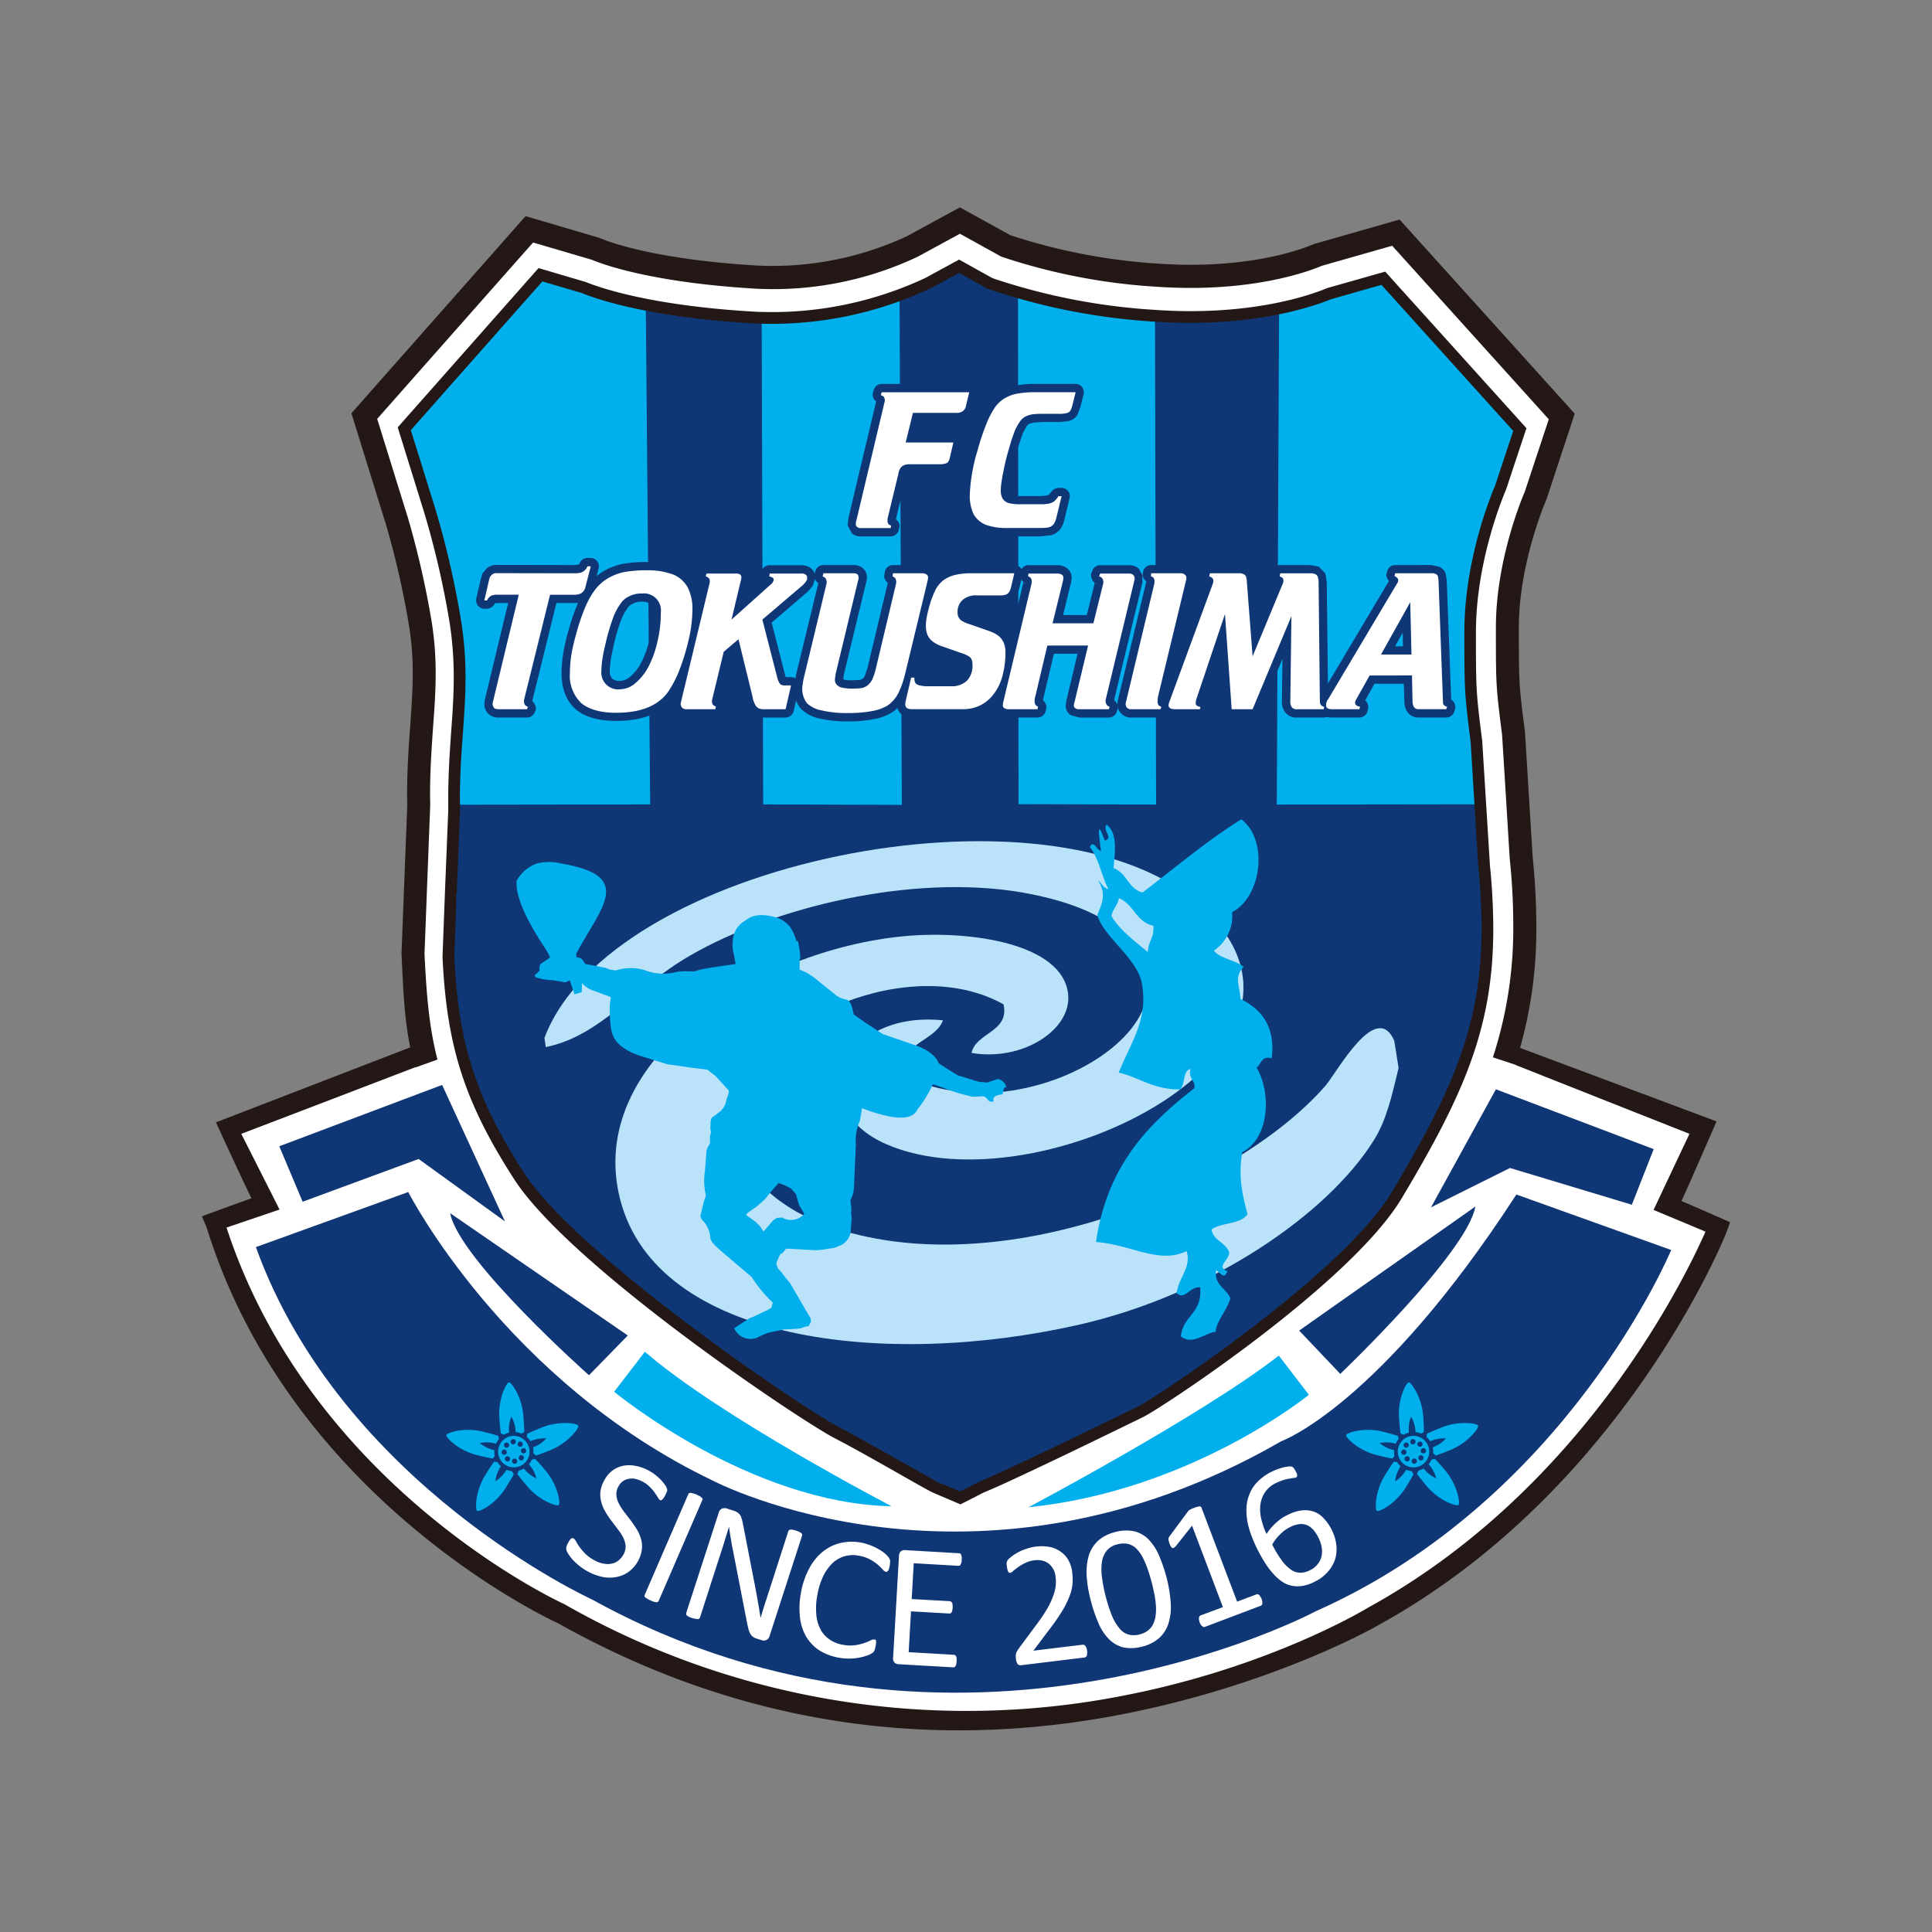 <svg xmlns="http://www.w3.org/2000/svg" xmlns:xlink="http://www.w3.org/1999/xlink" width="354" height="354" viewBox="0 0 354 354">
  <rect x="0" y="0" width="354" height="354" fill="#808080" stroke="none"/>
  <defs>
    <clipPath id="clip-path">
      <rect id="長方形_4112" data-name="長方形 4112" width="280" height="279.05" fill="none"/>
    </clipPath>
    <clipPath id="clip-path-3">
      <rect id="長方形_4108" data-name="長方形 4108" width="204.422" height="225.677" fill="none"/>
    </clipPath>
    <clipPath id="clip-path-4">
      <rect id="長方形_4109" data-name="長方形 4109" width="259.322" height="91.734" fill="none"/>
    </clipPath>
    <clipPath id="clip-path-5">
      <rect id="長方形_4110" data-name="長方形 4110" width="22.418" height="27.937" fill="none"/>
    </clipPath>
    <clipPath id="clip-path-6">
      <rect id="長方形_4111" data-name="長方形 4111" width="23.029" height="27.937" fill="none"/>
    </clipPath>
  </defs>
  <g id="グループ_18656" data-name="グループ 18656" transform="translate(-1046 1133)">
    <rect id="長方形_4113" data-name="長方形 4113" width="354" height="354" transform="translate(1046 -1133)" fill="none"/>
    <g id="logo" transform="translate(1083 -1095)" clip-path="url(#clip-path)">
      <g id="グループ_18647" data-name="グループ 18647">
        <g id="グループ_18646" data-name="グループ 18646" clip-path="url(#clip-path)">
          <path id="パス_18065" data-name="パス 18065" d="M271.087,182.067c1.153-2.427,6.435-14.593,6.435-14.593l-36-13.468a80.23,80.23,0,0,0,2.98-22.43c0-3.931-.225-8.112-.676-12.617l-1.4-22.731v-.075c-1.126-8.761-1.126-8.761-1.126-19.175,0-11.84,4.932-23.18,4.982-23.281l.048-.1,5.207-15.8L219.444,2.228l-15.672,4.48-.25.1c-1.826.775-11.765,4.633-28.261,3.5a108.068,108.068,0,0,1-27.114-5.207c-.3-.15-9.265-5.106-9.265-5.106s-9.613,5.231-9.638,5.257a58.484,58.484,0,0,1-27.512,5.406c-18.574-1.1-27.06-4.3-28.562-4.932l-.2-.073-.174-.076L59.305,1.6,27.387,37.725,33.518,57.45c-.024-.074.126.4.126.4a157.39,157.39,0,0,1,4.28,18.674,53.048,53.048,0,0,1,.7,8.888c0,3.1-.227,6.184-.452,9.487-.273,3.705-.576,7.834-.576,12.593,0,.675.026,1.377.026,2.076,0,.1-.6,15.371-.6,15.371l-.452,11.741v.074c.326,7.085.55,12.068,1.6,17.149l-35.6,13.744s5.208,11.367,6.509,13.919c-2.329.805-9.087,3.3-9.087,3.3l.876,2.053C16.35,236.916,64.262,259,65.288,259.445c40.9,22.956,78.429,21.555,103.664,16.6,27.361-5.382,45.838-15.8,46.563-16.246,44.885-24.662,63.61-71.42,63.785-71.9l.7-1.954s-6.734-2.978-8.913-3.883" transform="translate(0 0)" fill="#231815"/>
        </g>
      </g>
      <path id="パス_18066" data-name="パス 18066" d="M268.09,185.956s5.408-11.489,6.583-13.943c-2.478-.977-25.183-9.963-31.866-12.616v-.027l-4.156-1.376a75.931,75.931,0,0,0,3.73-24.358,116.449,116.449,0,0,0-.651-12.09s-1.377-22.531-1.4-22.657C239.2,89.927,239.2,89.9,239.2,79.238c0-12.393,4.831-23.808,5.307-24.909.05-.175,3.73-11.265,4.381-13.244C247.36,39.383,221.8,11.073,220.2,9.295c-2.078.576-12.916,3.679-12.916,3.679-1.976.852-12.74,5.031-30.216,3.829a110.229,110.229,0,0,1-28.388-5.482l-.176-.073s-5.958-3.3-7.509-4.156c-1.577.852-7.685,4.181-7.685,4.181a61.909,61.909,0,0,1-29.715,5.883C84.343,16.029,75.281,12.6,73.6,11.874c0,0-8.788-2.579-10.814-3.179-1.626,1.828-27.114,30.665-28.564,32.32.627,2.027,5.434,17.5,5.434,17.5l.125.377a165.086,165.086,0,0,1,4.406,19.2,59.172,59.172,0,0,1,.749,9.587c0,3.3-.225,6.509-.477,9.788-.251,3.806-.55,7.71-.55,12.267,0,.677.025,1.376.025,2.1v.05l-.6,15.471s-.42,11.366-.448,11.57c.376,7.987.9,13.768,2.379,19.476l-4.031,1.451V159.8c-5.282,2.027-29.214,11.189-31.918,12.216,1.277,2.5,7.009,13.869,7.009,13.869s-7.562,2.577-9.713,3.3C22.236,236.977,68.022,257.981,68.5,258.18l.075.025.05.051A148.664,148.664,0,0,0,171.209,274.9c26.836-5.231,44.41-15.971,44.66-16.121,39.5-21.732,58.228-60.881,61.732-68.842-2.129-.9-9.512-3.98-9.512-3.98" transform="translate(-2.108 -2.261)" fill="#fff"/>
      <g id="グループ_18649" data-name="グループ 18649" transform="translate(37.026 10.789)">
        <g id="グループ_18648" data-name="グループ 18648" clip-path="url(#clip-path-3)">
          <path id="パス_18067" data-name="パス 18067" d="M150.5,18.815a66.659,66.659,0,0,1-32.142,6.435C99.433,24.148,90,20.89,87.192,19.742c-.251-.075-4.881-1.427-7.886-2.328-3.079,3.479-22.58,25.559-24.958,28.237C55.474,49.282,59.054,60.7,59.054,60.7l.125.426A165.042,165.042,0,0,1,63.711,80.9a62.279,62.279,0,0,1,.824,10.339c0,3.455-.249,6.808-.477,10.088-.273,3.706-.55,7.535-.55,11.941l.026,2.128v.225l-.627,15.471c0-.024-.376,9.838-.424,11.34.774,16.572,4.256,26.561,12.944,40.078,9.81,15.247,51.117,43.359,58.353,47.114,5.882,3.055,16.672,9.363,17.824,9.863-.026,0,2.754,1.177,4.705,2.027,1.653-.851,3.831-1.952,3.831-1.952l.225-.076c6.058-2.5,28.938-13.744,28.938-13.744,3.1-1.526,37.726-24.283,46.962-39.753,10.791-18.049,16.6-30.34,16.6-48.815a115.148,115.148,0,0,0-.627-11.64v-.151s-1.375-22.23-1.4-22.529c-1.151-8.987-1.151-9.265-1.151-20.078,0-12.817,4.732-24.507,5.607-26.509.1-.351,2.4-7.311,3.48-10.564-1.551-1.7-21.8-24.157-25.033-27.714-3.3.954-9.638,2.754-9.962,2.855-2.7,1.126-14.094,5.28-31.969,4.031a115.844,115.844,0,0,1-29.664-5.733l-.5-.176s-3.429-1.927-5.632-3.129c-2.229,1.2-5.508,2.979-5.508,2.979" transform="translate(-54.349 -15.837)" fill="#0f3675"/>
        </g>
      </g>
      <path id="パス_18068" data-name="パス 18068" d="M98.938,24.382l.8,91.022-35.848.049s3.554-24.181-.8-42c0,0-5.834-22.958-7.861-26.685L80.037,18.85s-.1.076,18.9,5.532" transform="translate(-17.604 -6.008)" fill="#00afec"/>
      <path id="パス_18069" data-name="パス 18069" d="M289.508,25.042l-.425,90.646,37.125-.05a170.765,170.765,0,0,1-.978-45.11s6.008-18.725,7.886-23.282l-24.73-27.586s-14.27,5.109-18.876,5.382" transform="translate(-92.143 -6.266)" fill="#00afec"/>
      <path id="パス_18070" data-name="パス 18070" d="M150.55,28.193c1.7-.525,8.836,2.053,25.258-4.456l.426,93.3-25.411-.076Z" transform="translate(-47.987 -7.566)" fill="#00afec"/>
      <path id="パス_18071" data-name="パス 18071" d="M244.592,27.634a140.819,140.819,0,0,1-25.109-4.08l.1,93.3,25.207.076Z" transform="translate(-69.959 -7.508)" fill="#00afec"/>
      <path id="パス_18072" data-name="パス 18072" d="M149.513,17.316a66.108,66.108,0,0,1-31.568,6.259c-19-1.1-28.413-4.433-30.841-5.433-.1-.025-7.987-2.354-7.987-2.354l-.651-.2L52.658,44.776,57.513,60.4l.126.424A160.873,160.873,0,0,1,62.146,80.45a63.465,63.465,0,0,1,.775,10.164c0,3.406-.225,6.758-.477,9.988-.249,3.756-.527,7.61-.527,12.041V115l-.625,15.446-.426,11.341c.749,16.4,4.055,26.66,13.092,40.7,10.313,16.021,52.344,44.183,58.729,47.488,3.48,1.8,8.735,4.781,12.566,6.959,3.154,1.8,4.831,2.728,5.306,2.953.026.027,5.207,2.23,5.207,2.23l4.281-2.18.125-.05c6.035-2.478,28.089-13.293,29.014-13.742,3.555-1.727,38.075-24.483,47.439-40.126,11.365-19,16.772-31.241,16.772-49.365a116.1,116.1,0,0,0-.627-11.741v-.15c0,.024-1.4-22.505-1.4-22.505-1.125-9.012-1.152-9.187-1.152-20,.027-12.566,4.606-23.933,5.532-26.109.027-.074,1.326-4.005,1.326-4.005l2.4-7.21L233.594,16.243l-10.661,3.025-.05.025c-3,1.252-14.069,5.182-31.517,3.956A114.874,114.874,0,0,1,162,17.566s-.3-.125-.4-.151c-.151-.073-6.083-3.379-6.083-3.379s-5.983,3.256-6.007,3.28m1,1.873s4.156-2.248,5.007-2.725l5.182,2.9.576.2A115.928,115.928,0,0,0,191.218,25.4c17.8,1.226,29.24-2.78,32.394-4.081.1-.024,8.261-2.353,9.288-2.652.852.925,23.381,25.933,24.157,26.759-.326.977-3.3,9.965-3.3,9.965-.927,2.152-5.659,13.894-5.659,26.86,0,10.839.027,11.216,1.152,20.2,0,.05,1.378,22.455,1.378,22.455l.025.2c.4,4.182.6,7.961.6,11.541,0,17.624-5.308,29.616-16.448,48.264-9.037,15.071-43.458,37.8-46.537,39.3-.252.1-22.93,11.241-28.914,13.693l-.2.1c-.051.025-2.453,1.252-3.455,1.754-2.277-.977-3.629-1.554-4.38-1.779a.637.637,0,0,0,.124-.05c-.425-.174-2.6-1.427-5.131-2.854-3.856-2.177-9.113-5.178-12.617-7.009-7.21-3.729-48.291-31.742-57.928-46.734-8.812-13.693-12.016-23.682-12.74-39.581l.225-6.131c.075-1.952.125-3.3.125-4.206a9.853,9.853,0,0,0-.05-1.025c.027.025.125.125.125.125l.627-15.471V114.8l-.026-2.152c0-4.356.273-8.185.552-11.867.225-3.28.477-6.657.477-10.162A64.858,64.858,0,0,0,64.248,80.1a163.121,163.121,0,0,0-4.556-19.9l-.125-.426S55.911,48.006,55.061,45.3c.749-.875,23.256-26.31,24.108-27.26L86.4,20.169c3.105,1.277,12.617,4.456,31.418,5.558a68.194,68.194,0,0,0,32.7-6.538" transform="translate(-16.784 -4.474)" fill="#231815"/>
      <path id="パス_18073" data-name="パス 18073" d="M116.5,307.783l-5.632,7.335s24.708,20.452,50.842,20.978c0,0-31.467-16.372-45.21-28.313" transform="translate(-35.337 -98.104)" fill="#00afec"/>
      <path id="パス_18074" data-name="パス 18074" d="M268.177,308.812,273.686,316s-21.505,17.576-51.367,20.6c0,0,31.991-16.948,45.862-27.788" transform="translate(-70.863 -98.432)" fill="#00afec"/>
      <path id="パス_18075" data-name="パス 18075" d="M20.8,247.259l4.282,10.164,21.255-7.834,15.815,11.44L50.639,236.02Z" transform="translate(-6.63 -75.23)" fill="#0f3675"/>
      <path id="パス_18076" data-name="パス 18076" d="M371.371,248.161l-4,10.188-22.33-6.734-14.469,7.21L342.459,237.2Z" transform="translate(-105.366 -75.606)" fill="#0f3675"/>
      <path id="パス_18077" data-name="パス 18077" d="M99.31,292.927l-7.11,7.282S68.367,279.057,66.765,270.52Z" transform="translate(-21.281 -86.226)" fill="#0f3675"/>
      <path id="パス_18078" data-name="パス 18078" d="M295.108,291.453l7.535,7.935s23.231-22.129,24.76-30.666Z" transform="translate(-94.064 -85.653)" fill="#0f3675"/>
      <g id="グループ_18651" data-name="グループ 18651" transform="translate(9.888 180.416)">
        <g id="グループ_18650" data-name="グループ 18650" clip-path="url(#clip-path-4)">
          <path id="パス_18079" data-name="パス 18079" d="M14.515,274.917l27.913-10.089s17.673,34.621,55.849,52.9c0,0,47.915,25.158,104.114-7.234,0,0,17.923-6.409,43.082-45.212l28.363,10.165s-18.9,45.661-65.111,66.188c0,0-65.313,34.972-132.577-2.128,0,0-45.887-20.9-61.633-64.583" transform="translate(-14.515 -264.828)" fill="#0f3675"/>
        </g>
      </g>
      <path id="パス_18080" data-name="パス 18080" d="M111.237,355.688a6.34,6.34,0,0,1-1.7,2.053,5.576,5.576,0,0,1-2.253,1.025,6.8,6.8,0,0,1-2.578.025,10.2,10.2,0,0,1-2.654-.954,10.462,10.462,0,0,1-1.653-1.076,14.146,14.146,0,0,1-1.226-1.127,10.258,10.258,0,0,1-.777-1.022,3.274,3.274,0,0,1-.374-.727,1.42,1.42,0,0,1-.026-.576,3.271,3.271,0,0,1,.3-.727c.126-.225.225-.4.3-.525.1-.124.2-.225.273-.3a.456.456,0,0,1,.226-.1.765.765,0,0,1,.225.05,1.313,1.313,0,0,1,.451.551,9.18,9.18,0,0,0,.651,1.027,9.532,9.532,0,0,0,1.1,1.277,6.952,6.952,0,0,0,1.752,1.226,5.014,5.014,0,0,0,1.578.552,3.567,3.567,0,0,0,1.452,0,3.019,3.019,0,0,0,1.252-.577,3.785,3.785,0,0,0,.954-1.177,2.9,2.9,0,0,0,.349-1.527,4.555,4.555,0,0,0-.424-1.477,9.154,9.154,0,0,0-.954-1.476c-.376-.5-.749-1-1.153-1.527a14.249,14.249,0,0,1-1.1-1.627,6.626,6.626,0,0,1-.776-1.728,5.476,5.476,0,0,1-.225-1.928,5.4,5.4,0,0,1,.676-2.128,5.318,5.318,0,0,1,1.5-1.852,4.9,4.9,0,0,1,1.976-.9,5.821,5.821,0,0,1,2.277,0,8.106,8.106,0,0,1,2.4.851,7.555,7.555,0,0,1,1.2.775,8.774,8.774,0,0,1,1.022.9,6.022,6.022,0,0,1,.753.927,1.807,1.807,0,0,1,.374.651.981.981,0,0,1,.075.3.962.962,0,0,1-.025.251,2.381,2.381,0,0,1-.125.3,3.709,3.709,0,0,1-.225.452,3.531,3.531,0,0,1-.251.45,3.458,3.458,0,0,1-.251.3.621.621,0,0,1-.224.151.462.462,0,0,1-.2-.027,1.328,1.328,0,0,1-.4-.477c-.15-.251-.35-.55-.576-.876a8.436,8.436,0,0,0-.926-1.076,5.382,5.382,0,0,0-1.376-1,5.511,5.511,0,0,0-1.452-.5,3.458,3.458,0,0,0-1.252.074,2.6,2.6,0,0,0-.975.5,2.725,2.725,0,0,0-.7.9,2.678,2.678,0,0,0-.35,1.527,3.8,3.8,0,0,0,.425,1.5,9.923,9.923,0,0,0,.926,1.5c.4.5.777,1,1.178,1.527a19.215,19.215,0,0,1,1.127,1.628,6.78,6.78,0,0,1,.8,1.726,4.982,4.982,0,0,1,.225,1.929,5.714,5.714,0,0,1-.625,2.1" transform="translate(-31.229 -107.832)" fill="#fff"/>
      <path id="パス_18081" data-name="パス 18081" d="M121.625,365.544a1.182,1.182,0,0,1-.151.175.458.458,0,0,1-.272.05,1.532,1.532,0,0,1-.426-.076,3.01,3.01,0,0,1-.625-.25,3.336,3.336,0,0,1-.6-.3,1.652,1.652,0,0,1-.376-.25.6.6,0,0,1-.15-.225.446.446,0,0,1,.051-.251l7.984-18.448a.6.6,0,0,1,.175-.177c.05-.05.151-.05.272-.05a3.637,3.637,0,0,1,.426.1,5.8,5.8,0,0,1,.627.2,6.34,6.34,0,0,0,.6.3c.149.1.25.2.35.272a.614.614,0,0,1,.151.226.488.488,0,0,1-.051.251Z" transform="translate(-37.938 -110.203)" fill="#fff"/>
      <path id="パス_18082" data-name="パス 18082" d="M145.524,373.262a1.329,1.329,0,0,1-.249.5,1.86,1.86,0,0,1-.375.273,1.428,1.428,0,0,1-.452.075,1.141,1.141,0,0,1-.4-.075l-.85-.273a2.1,2.1,0,0,1-.677-.3,1.833,1.833,0,0,1-.477-.5,3.852,3.852,0,0,1-.349-.775c-.075-.326-.176-.7-.273-1.178l-2.6-13.366c-.151-.7-.273-1.4-.4-2.18-.125-.749-.25-1.452-.326-2.153l-.025-.025c-.226.749-.45,1.5-.7,2.279-.225.775-.477,1.551-.726,2.3l-3.883,12.041a.425.425,0,0,1-.125.176.722.722,0,0,1-.273.1,3.451,3.451,0,0,1-.4-.05,4.254,4.254,0,0,1-.625-.149,3.76,3.76,0,0,1-.6-.226,1.515,1.515,0,0,1-.352-.224.466.466,0,0,1-.149-.225v-.228l5.959-18.374a1.08,1.08,0,0,1,.625-.777,1.34,1.34,0,0,1,.825-.025l1.252.4a2.82,2.82,0,0,1,.726.325,1.845,1.845,0,0,1,.451.424,1.976,1.976,0,0,1,.3.651,5.689,5.689,0,0,1,.251.954l2,10.314c.126.625.251,1.252.351,1.826.125.6.226,1.2.325,1.779s.2,1.126.3,1.7c.076.551.174,1.1.273,1.676.249-.825.5-1.676.775-2.552.3-.876.553-1.728.827-2.53l3.48-10.814a.328.328,0,0,1,.15-.174.482.482,0,0,1,.25-.1,1.144,1.144,0,0,1,.4.027,4.987,4.987,0,0,1,.651.174,4.3,4.3,0,0,1,.575.226,1.43,1.43,0,0,1,.349.225.6.6,0,0,1,.151.225.273.273,0,0,1,0,.2Z" transform="translate(-41.51 -111.512)" fill="#fff"/>
      <path id="パス_18083" data-name="パス 18083" d="M174.637,378.069a1.966,1.966,0,0,1-.1.45,1.271,1.271,0,0,1-.1.325,1.748,1.748,0,0,1-.149.225.886.886,0,0,1-.272.225,3.311,3.311,0,0,1-.749.376,8.271,8.271,0,0,1-1.375.4,10.027,10.027,0,0,1-1.853.225,11.315,11.315,0,0,1-2.18-.174,10.122,10.122,0,0,1-3.5-1.327,7.834,7.834,0,0,1-2.4-2.478,9.031,9.031,0,0,1-1.151-3.53,15.02,15.02,0,0,1,.175-4.557,14.619,14.619,0,0,1,1.5-4.428,9.867,9.867,0,0,1,2.478-3.079,8.142,8.142,0,0,1,3.229-1.6,9.3,9.3,0,0,1,3.831-.075,9.584,9.584,0,0,1,1.7.5,8.829,8.829,0,0,1,1.476.7,7.434,7.434,0,0,1,1.178.8,5.489,5.489,0,0,1,.675.7,2.842,2.842,0,0,1,.2.377.858.858,0,0,1,.075.273,2.221,2.221,0,0,1-.025.377,4.353,4.353,0,0,1-.05.5c-.05.2-.075.4-.125.525a1.311,1.311,0,0,1-.174.376.549.549,0,0,1-.176.174.369.369,0,0,1-.225.05,1.217,1.217,0,0,1-.576-.424,9.676,9.676,0,0,0-.9-.876,8.043,8.043,0,0,0-1.4-.954,6.676,6.676,0,0,0-2.1-.7,5.419,5.419,0,0,0-4.806,1.352,8.627,8.627,0,0,0-1.7,2.379,12.765,12.765,0,0,0-1.076,3.453,12.5,12.5,0,0,0-.2,3.531,6.956,6.956,0,0,0,.749,2.729,5,5,0,0,0,1.651,1.877,6.036,6.036,0,0,0,2.5,1,6.609,6.609,0,0,0,2.2.076,8.5,8.5,0,0,0,1.677-.4,7.867,7.867,0,0,0,1.177-.477,1.11,1.11,0,0,1,.7-.174.244.244,0,0,1,.2.074.379.379,0,0,1,.1.2v.4c-.026.151-.05.349-.1.6" transform="translate(-51.222 -114.391)" fill="#fff"/>
      <path id="パス_18084" data-name="パス 18084" d="M197.532,381.516a3.31,3.31,0,0,1-.074.5.948.948,0,0,1-.126.35.39.39,0,0,1-.2.2.257.257,0,0,1-.227.05l-10.038-.576a1.12,1.12,0,0,1-.7-.277,1.059,1.059,0,0,1-.277-.9l1.078-18.65a1.076,1.076,0,0,1,.375-.877,1.115,1.115,0,0,1,.726-.2l9.914.576a.346.346,0,0,1,.225.076.3.3,0,0,1,.15.226,1.173,1.173,0,0,1,.1.349,2.059,2.059,0,0,1,0,.551,2.623,2.623,0,0,1-.05.5,1.726,1.726,0,0,1-.15.351.357.357,0,0,1-.176.2.721.721,0,0,1-.225.051l-8.187-.477-.376,6.561,7.009.4a.715.715,0,0,1,.251.1,1.469,1.469,0,0,1,.15.2.834.834,0,0,1,.076.376,3.44,3.44,0,0,1,.025.527c-.025.2-.05.373-.076.5a.808.808,0,0,1-.125.326.383.383,0,0,1-.176.176.414.414,0,0,1-.249.049l-7.01-.4-.426,7.487,8.286.477a.345.345,0,0,1,.226.074.541.541,0,0,1,.174.225,1,1,0,0,1,.1.349Z" transform="translate(-59.247 -115.109)" fill="#fff"/>
      <path id="パス_18085" data-name="パス 18085" d="M231.177,379.228a3.644,3.644,0,0,1,0,.525,1.506,1.506,0,0,1-.05.376.663.663,0,0,1-.174.251.46.46,0,0,1-.25.1l-11.491,1.4a1.014,1.014,0,0,1-.4,0,.774.774,0,0,1-.326-.149.937.937,0,0,1-.2-.351,2.552,2.552,0,0,1-.15-.6,4.29,4.29,0,0,1-.026-.552,1.226,1.226,0,0,1,.05-.449,1.52,1.52,0,0,1,.15-.4c.075-.126.149-.272.25-.426l3.53-4.757a30.165,30.165,0,0,0,1.929-2.929,14.739,14.739,0,0,0,1.022-2.3,6.887,6.887,0,0,0,.4-1.829,7.252,7.252,0,0,0-.05-1.477,3.65,3.65,0,0,0-.375-1.3,3.328,3.328,0,0,0-.777-1,2.97,2.97,0,0,0-1.151-.6,3.811,3.811,0,0,0-1.527-.1,5.147,5.147,0,0,0-1.727.5,7.422,7.422,0,0,0-1.277.749c-.376.272-.675.5-.926.7a1.01,1.01,0,0,1-.55.352.265.265,0,0,1-.2-.027.464.464,0,0,1-.176-.2,1.316,1.316,0,0,1-.125-.373,3.158,3.158,0,0,1-.1-.577,2.669,2.669,0,0,1-.05-.425,1.139,1.139,0,0,1,.025-.3.721.721,0,0,1,.077-.251.911.911,0,0,1,.225-.324,4.957,4.957,0,0,1,.6-.525,7.142,7.142,0,0,1,1.127-.726,7.765,7.765,0,0,1,1.527-.652,8.374,8.374,0,0,1,4.481-.326,5.135,5.135,0,0,1,2,.954,4.5,4.5,0,0,1,1.327,1.578,5.616,5.616,0,0,1,.625,2.053,13.194,13.194,0,0,1,.074,2,8.232,8.232,0,0,1-.5,2.227,15.812,15.812,0,0,1-1.327,2.754,36.7,36.7,0,0,1-2.478,3.579l-2.879,3.83,9.061-1.1a.872.872,0,0,1,.252.05.556.556,0,0,1,.223.2.652.652,0,0,1,.176.351,2.054,2.054,0,0,1,.126.5" transform="translate(-68.985 -114.775)" fill="#fff"/>
      <path id="パス_18086" data-name="パス 18086" d="M252.666,364.837a24.34,24.34,0,0,1,.677,4.355,9.779,9.779,0,0,1-.4,3.631,6.106,6.106,0,0,1-1.7,2.729,7.449,7.449,0,0,1-3.2,1.6,7.581,7.581,0,0,1-3.406.124,5.615,5.615,0,0,1-2.6-1.5,9.2,9.2,0,0,1-1.951-2.98,26.465,26.465,0,0,1-1.453-4.355,22.53,22.53,0,0,1-.7-4.356,11.2,11.2,0,0,1,.4-3.654,6.389,6.389,0,0,1,1.7-2.7,7.412,7.412,0,0,1,3.2-1.6,7.214,7.214,0,0,1,3.406-.125,5.507,5.507,0,0,1,2.628,1.477,9.75,9.75,0,0,1,1.954,3,29.531,29.531,0,0,1,1.45,4.356m-2.725.876c-.251-1-.527-1.9-.8-2.7a16.86,16.86,0,0,0-.852-2.054,6.624,6.624,0,0,0-.954-1.451,3.264,3.264,0,0,0-1.077-.9,2.663,2.663,0,0,0-1.226-.352,3.925,3.925,0,0,0-1.4.125,3.536,3.536,0,0,0-2.027,1.178,4.386,4.386,0,0,0-.877,2.052,10.081,10.081,0,0,0,0,2.729,29.842,29.842,0,0,0,1.8,7.034,8.867,8.867,0,0,0,1.4,2.4,3.338,3.338,0,0,0,1.68,1.151,3.981,3.981,0,0,0,2.026-.024,4.228,4.228,0,0,0,1.478-.677,3.309,3.309,0,0,0,.95-1.1,4.833,4.833,0,0,0,.477-1.451,9.787,9.787,0,0,0,.1-1.752,15.113,15.113,0,0,0-.225-2c-.125-.726-.3-1.451-.477-2.2" transform="translate(-75.83 -113.427)" fill="#fff"/>
      <path id="パス_18087" data-name="パス 18087" d="M277.013,366.352a1.485,1.485,0,0,1,.125.5.837.837,0,0,1,0,.351.38.38,0,0,1-.1.25.437.437,0,0,1-.175.126l-10.239,3.879a.653.653,0,0,1-.226.027.528.528,0,0,1-.223-.125.807.807,0,0,1-.251-.251,1.63,1.63,0,0,1-.251-.477,4.427,4.427,0,0,1-.125-.5.84.84,0,0,1,0-.35.453.453,0,0,1,.1-.273.341.341,0,0,1,.174-.15l4.107-1.527-5.654-14.92-2.929,3.7a2.246,2.246,0,0,1-.4.349.315.315,0,0,1-.3.024c-.1-.024-.175-.123-.251-.272a1.839,1.839,0,0,1-.251-.55,2.284,2.284,0,0,1-.149-.451,1.6,1.6,0,0,1-.05-.326.7.7,0,0,1,.05-.249.719.719,0,0,1,.149-.273l3.406-4.606c.05-.05.074-.077.125-.126a.907.907,0,0,1,.225-.152,1.858,1.858,0,0,1,.3-.149,1.953,1.953,0,0,1,.45-.174,2.706,2.706,0,0,1,.6-.2,1.676,1.676,0,0,1,.425-.076.307.307,0,0,1,.226.076c.05.05.1.1.1.151l6.533,17.222,3.53-1.326a.428.428,0,0,1,.25-.025.476.476,0,0,1,.25.124,1.727,1.727,0,0,1,.225.3,1.855,1.855,0,0,1,.227.45" transform="translate(-82.855 -111.362)" fill="#fff"/>
      <path id="パス_18088" data-name="パス 18088" d="M296.54,350.234a8.243,8.243,0,0,1,.826,2.552,6.552,6.552,0,0,1-.124,2.6,6.284,6.284,0,0,1-1.277,2.4,7.457,7.457,0,0,1-2.555,1.976,7.18,7.18,0,0,1-2.2.749,5.215,5.215,0,0,1-1.976-.025,4.818,4.818,0,0,1-1.779-.749,8.514,8.514,0,0,1-1.6-1.427,14,14,0,0,1-1.5-1.976,27.446,27.446,0,0,1-1.4-2.478,25.358,25.358,0,0,1-1.1-2.5,16.151,16.151,0,0,1-.749-2.6,11.551,11.551,0,0,1-.176-2.6,7.487,7.487,0,0,1,.55-2.453,6.586,6.586,0,0,1,1.452-2.229,9.37,9.37,0,0,1,2.555-1.852,8.755,8.755,0,0,1,1.125-.477c.4-.151.753-.249,1.1-.35a8.322,8.322,0,0,1,.9-.15,1.861,1.861,0,0,1,.527,0,.324.324,0,0,1,.226.1.545.545,0,0,1,.2.152,2.054,2.054,0,0,1,.15.224,1.77,1.77,0,0,1,.2.326,3.878,3.878,0,0,0,.223.451.968.968,0,0,1,.076.349.349.349,0,0,1-.026.225.564.564,0,0,1-.176.176,1.833,1.833,0,0,1-.5.1c-.2.027-.477.077-.776.126a7.911,7.911,0,0,0-1.051.25,9.5,9.5,0,0,0-1.354.55A5,5,0,0,0,284.3,343.4a5.341,5.341,0,0,0-.827,2.277,7.168,7.168,0,0,0,.176,2.6,14.106,14.106,0,0,0,.949,2.728c.176-.272.4-.575.628-.875q.375-.451.825-.9a12.38,12.38,0,0,1,1.026-.877,6.463,6.463,0,0,1,1.277-.775,7.63,7.63,0,0,1,2.778-.9,5.086,5.086,0,0,1,2.254.273,4.677,4.677,0,0,1,1.777,1.277,8.588,8.588,0,0,1,1.378,2m-2.4,1.5a8.213,8.213,0,0,0-.927-1.453,3.81,3.81,0,0,0-1.151-.875,2.958,2.958,0,0,0-1.431-.2,5.074,5.074,0,0,0-1.727.55,8.743,8.743,0,0,0-1.027.626,7.046,7.046,0,0,0-.876.8,6.1,6.1,0,0,0-.774.876,5.792,5.792,0,0,0-.578.9,19.327,19.327,0,0,0,1.826,3,6.943,6.943,0,0,0,1.7,1.652,2.959,2.959,0,0,0,1.677.5,3.938,3.938,0,0,0,1.752-.477,3.765,3.765,0,0,0,1.431-1.177,3.434,3.434,0,0,0,.676-1.5,4.5,4.5,0,0,0-.026-1.628,5.8,5.8,0,0,0-.55-1.6" transform="translate(-89.538 -107.934)" fill="#fff"/>
      <path id="パス_18089" data-name="パス 18089" d="M92.372,208.192c-.075-.553-.176-1.1-.251-1.677,12.195-32.344,91.973-48.29,119.362-24.959,31.016,26.384-28.515,56.625-56.651,44.46-15.6-6.734-8.486-24.608,10.313-22.731-1.477,3.951-7.936,4.032-6.433,9.013,1.151,3.855,11.891,4.581,16.472,4.18,14.519-1.3,27.135-10.339,27.387-18.675.349-12.417-14.494-16.473-22.958-17.95-20.177-3.455-45.511,2.729-60.756,11.541-10.515,6.059-16.35,14.721-26.486,16.8" transform="translate(-29.363 -54.335)" fill="#bae3f9" fill-rule="evenodd"/>
      <path id="パス_18090" data-name="パス 18090" d="M253.914,215.037c.272,1.677.525,3.33.8,5.007-1.3,5.356-2.228,9.562-4.556,13.268-8.436,13.543-29.915,28.312-54.1,33.794-35.573,8.062-77.2,3.105-83.961-22.905-6.659-25.659,25.258-45.936,52.393-48.339,12.117-1.052,28.613,1.477,29.666,10.588.749,6.509-8.262,12.443-17.7,10.84.8-3.755,7.034-3.831,5.859-8.912-17.072-9.538-44.534,2.979-48.339,16.924-3.679,13.442,8.111,20.8,15.973,23.6,31.717,11.367,75.124-7.009,91.322-25.557,2.151-2.479,9.311-15.847,12.641-8.311" transform="translate(-35.447 -62.358)" fill="#bae3f9" fill-rule="evenodd"/>
      <path id="パス_18091" data-name="パス 18091" d="M174.215,216.9a1.92,1.92,0,0,0-1.452-1.078l-1.952.651-1.527-.149-3.879-1.2-3.456-2.18c-.726-2.228-4.254-3.3-4.254-3.3l-5.959-2.054-3.355-2.2-1.976-1.4-.324-1.35c-.627-1.952-1.078-.954-2.78-2.054l-4.23-3.406-1.252-.826-1.327-.576v-1.878c.376-.05-.326-3.429-.326-3.429l-.272.1a8.213,8.213,0,0,0-1.251-2.729,5.338,5.338,0,0,0-2.078-1.5c-2.628-.851-4.607-.726-5.958.4a4.5,4.5,0,0,0-2.379,3.979,6.172,6.172,0,0,0,.226,2.353l.3,1.679-4.182.6-2.1.375-1.352.376-1.728-.027-1.276.077a9.4,9.4,0,0,1-6.083-.3,8.885,8.885,0,0,0-5.233.074l-1.077-.149-.876-.351-3.655-.7-.273-.424a1.4,1.4,0,0,0-1.327-.778l-.05-.651c4.558-8.561,10.764-14.242-2.652-16.521a8.984,8.984,0,0,0-4.606,0,6.783,6.783,0,0,0-3.656,3.155q-.341,3.943,5.082,12.141l.749,1.226.3.678-1.778,1.2-.174.6.025.625-.5.477-.374.3.075.374a9.392,9.392,0,0,0,3.2.577l2.3.4.827-.349.876,2.552,1.326-.4.05-2.3-.6-.15a4.466,4.466,0,0,0,1.251,1.4,4.828,4.828,0,0,0,1.677.851l2.955,1.1-.2,1.4a27.97,27.97,0,0,0,.174,3.981c.251,1.976,1.051,3.981,5.708,5.483l4.633,1.431,4.481.65,2.879.35,1.452,1.126,1.226,1.3,1.226,1.378.025.477-.326.876-.272,1.076a3.511,3.511,0,0,1-1.151,1.551c-.526.426-.977.749-1.351,1l-.226.627-.049,1.427.123.651-.2.749.025,1.252-.477.826-.176.576-.273,3.579a11.707,11.707,0,0,0,.1,4.28l.025.477-.326.9-.651,2.705.251.625a4.98,4.98,0,0,1,1.578,3.53l.35.651.651.7.926.852,5.654,4.806a24.68,24.68,0,0,0,3.855,4.681l-.224.9-.6.4-2.678,1.277-.677.249-2.879,1.853a3.183,3.183,0,0,0,1.177,1.453,3.22,3.22,0,0,0,1.778.527,3.122,3.122,0,0,0,1.8-.527l1.375-.577,2.953-.625,2.3-.125.749-.076.827-.3.676-.127.4-.724-.027-.651-3.754-6.458-1.127-1.378-.424-.6-.651-.7-.351-.852.174-.6.527-1.175.477-.277.627-.775,5.482.3,1.127-.1,2.254-.349,1.226-.5a3.462,3.462,0,0,0,1.2-1.053,2.96,2.96,0,0,0,.55-1.5l.176-2.478-.1-.651.05-.954-.184-1.6a5.064,5.064,0,0,0,.651-2.4l.351-7.811a8.632,8.632,0,0,1,.726-4.281l.352-1.976v-.376c10.014,3.756,9.862.273,10.491-.126a23.267,23.267,0,0,0,2.529-4.254c.749.225,1.576.5,2.327.8a30.367,30.367,0,0,0,4.982,1.477c.5.024,1.052-.076,1.8-.076.776,0,.927.876,1.426.95.477.1.627-.024.576-.272-.176-.977,1.7-1.027,1.7-1.027a2.613,2.613,0,0,1,.272-1.151c.273-.452.625.376.225-.576m-38.751,24.683a3.153,3.153,0,0,1-2.18-.4l-.954.076-.676.45-1.754,2.029-.749-1.051-.651-.652-1.8-1.309.272-.4,1.728-1.2,1.452-1.3,1-1.252,1.5-1.7,1.175.425,1.1.577.9,1.025.55,1.952.976,1.653a3,3,0,0,1-1.9,1.076" transform="translate(-26.968 -56.113)" fill="#00afec"/>
      <path id="パス_18092" data-name="パス 18092" d="M241.538,168.463c1.653-.45-.4-1.728.3-2.929,2,1.45,1.654,4.7,1.3,7.984,2.528.926,2.6,3.706,5.308,4.481,5.982-4.53,11.69-9.413,18.121-13.421,5.006,3.8,3.756,14.194-1.7,17.023a7.59,7.59,0,0,1-3.33,7.035c1.151,1.527,4.029,1.7,5.457,3-1.8,1.827-.749,3.33-.576,5.859,4.03,1.976,6.409,5.256,5.708,10.889-1.9-.576-1.878,1.1-2.78,1.677,2.754,4.532,2.379,12.993-2.6,15.5-.826,4.656.1,7.986.95,11.391-1.352,1.9-4.731,1.45-6.582,2.777.272,2.053,2.7,2.429,3.253,4.256-.1,1.426-2.478,2.579-.35,3.406-.626,1.6-1.2.326-2.078-.2-.425,2.725,1.928,3.329,2.628,5.182-.95,2.729-2.6,4.206-2.7,6.108-2.053.226-4.182,2.528-6.385.851.4-3.906,3.981-4.156,3.53-8.987-1.9-.225-2.8,2.478-4.3,1.027.45-3.03,2.729-4.633,1.827-7.685-5.03,2.5-10.313-1.252-16.6-1.652,2-13.966,9.564-21.605,18.025-28.188.226-1.527-1.226-1.753-.7-3.505-1.5.251-.926,2.929-1.953,3.73-5.056,0-7.311-2.18-11.214-3.079,2.2-5.458,5.431-9.688,4.254-16.3-.826-4.683-7.21-8.688-8.161-12.616,1.2-2.78,1.452-4.006.1-6.385.65.55.9,1.427,1.927,1.677-1.3-2.453-1.726-5.558-3.406-7.71.651-1.453,1.327.675,2.029.675-.4-3.129-.777-5.983.7-1.877m1.226,13.868c1.626,2.657,4.255,4.557,6.682,6.584.025-1.976,1.2-2.6,1-4.807-3.254-.8-3.53-3.906-6.309-5.081-.225,1.376-1.151,1.951-1.375,3.3" transform="translate(-76.117 -52.458)" fill="#00afec" fill-rule="evenodd"/>
      <path id="パス_18093" data-name="パス 18093" d="M179.9,47.474a1.5,1.5,0,0,0-1.452,1.126l-.151.525a1.994,1.994,0,0,0-.05.376,1.539,1.539,0,0,0,.651,1.178c-.176.675-5.109,21.477-5.109,21.477l-.123,1.251.775,1.452a2.4,2.4,0,0,0,1.653.55h5.458a1.528,1.528,0,0,0,1.477-1.151l.1-.477a1.372,1.372,0,0,0,.05-.324,1.557,1.557,0,0,0-.675-1.177l1.952-8.039c.026-.074.125-.45.125-.45a2.517,2.517,0,0,1,.576-.1h5.557s1.052-.151,1.277-.2c.125-.077,1.3-.828,1.3-.828,0-.05.55-1.125.55-1.125l.675-2.978a1.986,1.986,0,0,0,.051-.352,1.609,1.609,0,0,0-.326-.95,1.577,1.577,0,0,0-1.2-.573h-6.813c.273-1.077.4-1.6.6-2.4h6.866a2.973,2.973,0,0,0,2-.652,2.9,2.9,0,0,0,1.151-1.828l.575-2.478a1.374,1.374,0,0,0,.026-.326,1.465,1.465,0,0,0-.326-.954,1.527,1.527,0,0,0-1.177-.576Zm-.676,3.481h.025v.024Zm3,21.1a.023.023,0,0,0,.024.024v.025c0-.025-.024-.025-.024-.049" transform="translate(-55.353 -15.131)" fill="#0f3675"/>
      <path id="パス_18094" data-name="パス 18094" d="M193.737,58.93l-.675,2.929a1.743,1.743,0,0,1-.272.6.836.836,0,0,1-.526.325,2.563,2.563,0,0,1-.852.125h-5.556a3.134,3.134,0,0,0-1.1.15,1.5,1.5,0,0,0-.7.55,2.321,2.321,0,0,0-.376,1L181.724,72.7a1.874,1.874,0,0,0,0,.927,1.386,1.386,0,0,0,.2.326,2.18,2.18,0,0,0,.425.2l-.1.451h-5.458a.924.924,0,0,1-.651-.176.631.631,0,0,1-.273-.45,1.812,1.812,0,0,1,.1-.749l5.207-21.9a1.009,1.009,0,0,0-.076-.55.556.556,0,0,0-.224-.326,2.292,2.292,0,0,0-.426-.2l.151-.526h16.046l-.6,2.5a1.466,1.466,0,0,1-.575.95,1.771,1.771,0,0,1-1.076.326h-8.063L185,58.932Z" transform="translate(-56.055 -15.848)" fill="#fff"/>
      <g id="グループ_18653" data-name="グループ 18653" transform="translate(139.186 32.343)">
        <g id="グループ_18652" data-name="グループ 18652" clip-path="url(#clip-path-5)">
          <path id="パス_18095" data-name="パス 18095" d="M217.718,47.474a18.683,18.683,0,0,0-3.605.324,8.217,8.217,0,0,0-2.8,1.077,7.693,7.693,0,0,0-2.027,1.9,15.631,15.631,0,0,0-1.853,3.505,40.563,40.563,0,0,0-1.652,5.005A32.474,32.474,0,0,0,204.3,67.8a8.95,8.95,0,0,0,.876,4.257,6.01,6.01,0,0,0,3,2.652,12.686,12.686,0,0,0,4.581.7h5.91l2-.2a3.166,3.166,0,0,0,1.7-1.1,4.35,4.35,0,0,0,.777-1.776l.95-3.931a1.528,1.528,0,0,0-.272-1.3,1.589,1.589,0,0,0-1.2-.576h-.577a1.79,1.79,0,0,0-1.276.7s-.351.425-.452.55a.828.828,0,0,1-.375.15c-.025,0-1.275.1-1.275.1h-3.532a8.806,8.806,0,0,1-1.777-.149.534.534,0,0,1-.251-.176,2.125,2.125,0,0,1-.1-.826l.1-1.177.326-1.878,1-4.029c0-.051,1.1-3.33,1.127-3.355l.651-1.179a1.509,1.509,0,0,1,.5-.477c0,.024.777-.225.8-.225l1.6-.1h3.105l1.677-.174a2.621,2.621,0,0,0,1.6-1.078c.05-.076.576-1.452.576-1.452l.6-2.378a1.59,1.59,0,0,0-.272-1.3,1.486,1.486,0,0,0-1.2-.6Z" transform="translate(-204.303 -47.474)" fill="#0f3675"/>
        </g>
      </g>
      <path id="パス_18096" data-name="パス 18096" d="M225.909,49.717l-.6,2.4a3.936,3.936,0,0,1-.349.954,1.132,1.132,0,0,1-.749.477,5.206,5.206,0,0,1-1.276.125h-3.107a13.516,13.516,0,0,0-1.9.1,4.36,4.36,0,0,0-1.3.451,2.992,2.992,0,0,0-.954.9,13.439,13.439,0,0,0-.826,1.451,35.514,35.514,0,0,0-1.152,3.481,40.381,40.381,0,0,0-1.026,4.2c-.15.676-.251,1.328-.35,1.954a12.5,12.5,0,0,0-.125,1.376,3.114,3.114,0,0,0,.326,1.6,1.943,1.943,0,0,0,1.176.852,8.14,8.14,0,0,0,2.154.2h3.532a8.294,8.294,0,0,0,1.552-.1,2.784,2.784,0,0,0,1.077-.452,4.989,4.989,0,0,0,.749-.924h.577l-.954,3.929a3.384,3.384,0,0,1-.5,1.2,1.852,1.852,0,0,1-.876.576,8.945,8.945,0,0,1-1.627.125h-5.909a11.22,11.22,0,0,1-4.005-.576,4.564,4.564,0,0,1-2.254-1.953,7.952,7.952,0,0,1-.7-3.554,32.051,32.051,0,0,1,1.427-8.136,42.979,42.979,0,0,1,1.6-4.807,16.183,16.183,0,0,1,1.653-3.179,6.361,6.361,0,0,1,1.653-1.526,7.153,7.153,0,0,1,2.3-.877,17.522,17.522,0,0,1,3.28-.273Z" transform="translate(-65.821 -15.847)" fill="#fff"/>
      <path id="パス_18097" data-name="パス 18097" d="M94.127,94.29a1.551,1.551,0,0,0-1.378.876.928.928,0,0,1-.225.349c-.05,0-.875.077-.875.077L77.5,95.566a2.685,2.685,0,0,0-1.777.6c-.076.1-.776.9-.776.9-.025.05-.025.05-.051.05v.076l-.325,1.076-.8,3.479a1.666,1.666,0,0,0,.3,1.277,1.535,1.535,0,0,0,1.175.576h.5a1.715,1.715,0,0,0,1.376-.877l.1-.174c-.025.024.3,0,.3,0h2.1c-.751,3.054-4.282,17.749-4.282,17.749a4.249,4.249,0,0,0-.074.775,2.425,2.425,0,0,0,.625,1.676,2.666,2.666,0,0,0,2.027.778h5.132a1.557,1.557,0,0,0,1.431-.954l.174-.45a1.216,1.216,0,0,0,.05-.3,2.194,2.194,0,0,0-.676-1.327c.025-.05,3.93-15.922,4.428-17.949h3.2a4,4,0,0,0,2.18-.527,3.426,3.426,0,0,0,1.426-2.152l.927-3.679a.972.972,0,0,0,.05-.376,1.442,1.442,0,0,0-.326-.927,1.48,1.48,0,0,0-1.177-.6ZM83.662,120.1a.878.878,0,0,1,.125.1,1.469,1.469,0,0,1,.1.15c-.075-.076-.15-.174-.226-.25m.376.45ZM75.623,96.217Z" transform="translate(-23.507 -30.054)" fill="#0f3675"/>
      <path id="パス_18098" data-name="パス 18098" d="M107.757,95.766h-.05a11.966,11.966,0,0,0-3.506,1.427,9.962,9.962,0,0,0-2.725,2.6,17.807,17.807,0,0,0-1.954,3.6,39.211,39.211,0,0,0-1.452,4.281,36.755,36.755,0,0,0-1,4.231,24.462,24.462,0,0,0-.352,3.78c0,2.929.876,5.183,2.629,6.71,1.7,1.4,4.18,2.1,7.384,2.1,5.132,0,8.812-1.577,10.94-4.706a23.549,23.549,0,0,0,2.278-4.707,37.93,37.93,0,0,0,1.628-5.53,26.3,26.3,0,0,0,.65-5.358,10.337,10.337,0,0,0-1.026-4.856,7,7,0,0,0-3.428-3.08,14.852,14.852,0,0,0-5.382-.876,23.7,23.7,0,0,0-4.633.376m-1.778,20.978a2.033,2.033,0,0,1-.425-1.5l.15-1.777c0-.05.5-2.528.5-2.528a35.27,35.27,0,0,1,1.278-4.507,9.488,9.488,0,0,1,1.25-2.478,2.316,2.316,0,0,1,1.053-.927,3.426,3.426,0,0,1,1.652-.376,2.149,2.149,0,0,1,1.527.477,2.112,2.112,0,0,1,.424,1.5,22.246,22.246,0,0,1-.576,5.007,17.177,17.177,0,0,1-1.477,4.156,8.282,8.282,0,0,1-1.976,2.553,3.019,3.019,0,0,1-1.852.826,2.066,2.066,0,0,1-1.527-.425" transform="translate(-30.829 -30.404)" fill="#0f3675"/>
      <path id="パス_18099" data-name="パス 18099" d="M144.339,96.236a1.538,1.538,0,0,0-1.525,1.352l-.05.527v.149a1.635,1.635,0,0,0,.272.828c-.452.4-1.527,1.376-3.079,2.753.273-1.076.574-2.427.574-2.427l.125-.927a2.112,2.112,0,0,0-1.026-1.878c0,.025-1.476-.376-1.476-.376h-5.382a1.506,1.506,0,0,0-1.452,1.1l-.149.526a.971.971,0,0,0-.05.376,1.567,1.567,0,0,0,.7,1.226c-.1.4-5.183,21.405-5.183,21.405a3.159,3.159,0,0,0-.125.8,2.439,2.439,0,0,0,.426,1.4.341.341,0,0,1,.074.1,2.493,2.493,0,0,0,2.128.977h5.231A1.525,1.525,0,0,0,135.852,123l.125-.477c0-.05.026-.125.026-.176a2.192,2.192,0,0,0-.7-1.276c.05-.2,1.778-7.285,1.976-8.136.125-.1.272-.225.45-.376.7,2.854,2,8.136,2,8.136a6.161,6.161,0,0,0,.6,1.777,2.839,2.839,0,0,0,1.353,1.352,3.679,3.679,0,0,0,1.627.326h3.955a1.546,1.546,0,0,0,1.477-1.177l1-4.355a1.525,1.525,0,0,0-.273-1.3,1.582,1.582,0,0,0-1.2-.576h-.954c-.05-.126-.1-.251-.1-.251s-2.1-8.211-2.5-9.739c1.177-1,6.659-5.707,6.659-5.707s.625-.726.852-1c.049-.15.5-1.427.5-1.427a2.26,2.26,0,0,0-.852-1.853,2.913,2.913,0,0,0-1.776-.526Zm-12.216,3.48h.027l.125.05a.317.317,0,0,0-.125-.027ZM135,120.744c.075.075.225.2.225.2v.05a2.36,2.36,0,0,0-.225-.25m12.065-4.03.026.025h-.152c.1,0,.125-.025.125-.025" transform="translate(-40.326 -30.674)" fill="#0f3675"/>
      <path id="パス_18100" data-name="パス 18100" d="M177.379,96.2a1.529,1.529,0,0,0-1.5,1.276l-.076.55a.706.706,0,0,0-.025.225,1.5,1.5,0,0,0,.651,1.177c0,.075-3.73,15.669-3.73,15.669,0-.027-.477,1.4-.477,1.4a1.186,1.186,0,0,1-.349.477,1.615,1.615,0,0,1-.553.273c-.025-.024-1.4.074-1.4.074a7.027,7.027,0,0,1-1.477-.125.6.6,0,0,0-.174-.074c.025-.251.124-.9.124-.9l4.106-17a2.823,2.823,0,0,0,.1-.749,2.149,2.149,0,0,0-.65-1.628,2.606,2.606,0,0,0-1.833-.647h-5.482a1.5,1.5,0,0,0-1.477,1.125l-.149.552a1.855,1.855,0,0,0-.05.374,1.6,1.6,0,0,0,.749,1.252c-.048.2-4.1,16.847-4.1,16.847l-.25,1.431a6.345,6.345,0,0,0-.1,1.175,5.334,5.334,0,0,0,1.176,3.481.459.459,0,0,0,.1.124,6.949,6.949,0,0,0,3.48,1.777,22.107,22.107,0,0,0,5.156.5,21.793,21.793,0,0,0,4.633-.4,9.346,9.346,0,0,0,3.43-1.252,7.574,7.574,0,0,0,2.453-2.779,18.835,18.835,0,0,0,1.352-3.779l4.18-17.249c0-.024.125-.876.125-.876a2.128,2.128,0,0,0-.876-1.752,2.693,2.693,0,0,0-1.777-.55Z" transform="translate(-50.76 -30.662)" fill="#0f3675"/>
      <g id="グループ_18655" data-name="グループ 18655" transform="translate(127.346 65.538)">
        <g id="グループ_18654" data-name="グループ 18654" clip-path="url(#clip-path-6)">
          <path id="パス_18101" data-name="パス 18101" d="M200.521,96.2a13.374,13.374,0,0,0-3.38.375,7.143,7.143,0,0,0-2.679,1.252,6.823,6.823,0,0,0-1.8,2.2c-.05.074-.977,2.4-.977,2.4-.024.024-.675,2.528-.675,2.528,0-.027-.3,2.328-.3,2.328a5.906,5.906,0,0,0,.425,2.3,4.484,4.484,0,0,0,1.5,1.853,6.993,6.993,0,0,0,2.254,1.151l3.455,1.2c.024.027.876.376.876.376,0-.1.024.3.024.3a2.542,2.542,0,0,1-.524,1.828,2.711,2.711,0,0,1-1.976.574h-4.11s-.85-.049-1-.074a1.613,1.613,0,0,0-1.5-1.5h-.6a1.519,1.519,0,0,0-1.477,1.175l-.977,4.181c-.024.025-.15,1.053-.15,1.053a2.435,2.435,0,0,0,.8,1.826c.075.05.125.1.2.149a3.221,3.221,0,0,0,1.777.452h9.288a9.031,9.031,0,0,0,3.854-.852,8.839,8.839,0,0,0,3.03-2.577,11.081,11.081,0,0,0,1.826-3.781,17.117,17.117,0,0,0,.627-4.705,6.656,6.656,0,0,0-.4-2.3,5.3,5.3,0,0,0-1.4-1.877,7.526,7.526,0,0,0-2.08-1.151l-3.7-1.276c-.024,0-1.026-.426-1.026-.426-.05-.024-.151-.075-.151-.075a1.892,1.892,0,0,1,.376-1.378,2.473,2.473,0,0,1,1.728-.477h4.18l1.478-.174a3,3,0,0,0,1.4-1.1c-.026.05.6-1.477.6-1.477l.575-2.427a1.5,1.5,0,0,0-1.474-1.877Z" transform="translate(-186.928 -96.2)" fill="#0f3675"/>
        </g>
      </g>
      <path id="パス_18102" data-name="パス 18102" d="M232.526,96.235a1.514,1.514,0,0,0-1.431,1.027l-.2.526a1.213,1.213,0,0,0-.025.3,2.2,2.2,0,0,0,.251.9,1.941,1.941,0,0,0,.425.5c-.076.3-1.053,4.3-1.452,5.882h-4.353c.526-2.18,1.478-6.007,1.478-6.007,0-.027.1-.852.1-.852a2.224,2.224,0,0,0-1.153-1.928,3.27,3.27,0,0,0-1.576-.351h-5.182a1.482,1.482,0,0,0-1.477,1.277l-.1.525v.126a1.821,1.821,0,0,0,.651,1.151c-.025.024-.025.125-.025.125l-5.109,21.327c0,.027-.151,1.127-.151,1.127a2.132,2.132,0,0,0,1.026,1.852,3.009,3.009,0,0,0,1.679.4h5.156A1.527,1.527,0,0,0,222.535,123l.1-.477a1.443,1.443,0,0,0,.05-.351,1.577,1.577,0,0,0-.625-1.151v-.051a3.221,3.221,0,0,1,.075-.375s1.5-6.336,1.929-8.136h4.331c-.6,2.5-2,8.388-2,8.388l-.176,1.075a2.024,2.024,0,0,0,.927,1.777l1.551.452h5.434a1.533,1.533,0,0,0,1.45-1.077l.151-.477a1.2,1.2,0,0,0,.049-.426,1.567,1.567,0,0,0-.7-1.2c.025-.076,5.207-21.6,5.207-21.6v-.027c0-.123-.027-1-.05-1.352-.1-.2-.574-1.076-.574-1.076a2.578,2.578,0,0,0-1.829-.676Zm-13.844,3.355c-.024-.025-.074-.126-.125-.2a5.231,5.231,0,0,0,.477.376Zm13.044-.025a2.249,2.249,0,0,0,.425.225l-.272-.1a.262.262,0,0,0-.125-.027.2.2,0,0,0-.024-.1" transform="translate(-67.955 -30.673)" fill="#0f3675"/>
      <path id="パス_18103" data-name="パス 18103" d="M252.418,96.2a1.5,1.5,0,0,0-1.5,1.352l-.075.55v.051c0,.3.351.726.676,1.1v.025c-.025,0-.048-.025-.048,0a.092.092,0,0,1,.024.05c0,.027-5.182,21.654-5.182,21.654a3.8,3.8,0,0,0-.074.7,2.209,2.209,0,0,0,.375,1.327,2.463,2.463,0,0,0,2.228,1.127h5.281a1.5,1.5,0,0,0,1.431-1.053l.149-.424a1.408,1.408,0,0,0,.074-.45,1.534,1.534,0,0,0-.675-1.2c.024-.05.074-.477.074-.477l5.109-21.153a1.571,1.571,0,0,1-.05.175l.176-1a2.112,2.112,0,0,0-.876-1.728,2.485,2.485,0,0,0-1.752-.625Zm-.826,3.155a4.209,4.209,0,0,1,.352.373l-.352-.35Zm3.154,21.378a.252.252,0,0,1,.151.125c-.05-.024-.076-.1-.151-.125" transform="translate(-78.485 -30.662)" fill="#0f3675"/>
      <path id="パス_18104" data-name="パス 18104" d="M279.754,96.2a1.491,1.491,0,0,0-1.45,1.125l-.152.553a1.894,1.894,0,0,0-.05.373,1.554,1.554,0,0,0,.576,1.1c-.15.326-1.5,3.629-2.978,7.134-.277-3.656-.575-7.362-.575-7.362.025.027-.227-1.35-.227-1.35-.049-.076-1.251-1.3-1.251-1.3,0,.025-1.526-.273-1.526-.273h-5.259a1.524,1.524,0,0,0-1.476,1.125l-.125.553a.9.9,0,0,0-.05.349,1.592,1.592,0,0,0,.626,1.178c-.2.6-7.834,21.327-7.834,21.327,0,.05-.225,1.151-.225,1.151,0,1.026.7,2.253,2.679,2.253h4.555a1.531,1.531,0,0,0,1.478-1.127l.125-.451a1.394,1.394,0,0,0,.05-.349,1.687,1.687,0,0,0-.3-.9,3.2,3.2,0,0,0-.426-.4c.05-.152,1.351-4.032,2.7-8.061.326,4.856.7,9.863.7,9.863a1.508,1.508,0,0,0,1.5,1.427h3.829a1.5,1.5,0,0,0,1.4-.954s2.1-5.006,4.081-9.81c-.05,3.9-.1,7.785-.1,7.785a3.229,3.229,0,0,0,.477,1.828,2.491,2.491,0,0,0,2.254,1.151h4.905a1.533,1.533,0,0,0,1.478-1.127l.1-.451a.437.437,0,0,0,.024-.174,2.17,2.17,0,0,0-.776-1.352v-.5l-.25-21.255c0-.05-.25-1.527-.25-1.527-.024-.05-1.226-1.277-1.226-1.277-.027,0-1.6-.273-1.6-.273Zm-.626,3.5a1.107,1.107,0,0,0,.2.074c-.15-.05-.175-.05-.2-.074m8.938,20.978.273.151a.235.235,0,0,1,.025.075,2.454,2.454,0,0,0-.3-.226" transform="translate(-82.165 -30.663)" fill="#0f3675"/>
      <path id="パス_18105" data-name="パス 18105" d="M314.3,96.2a1.508,1.508,0,0,0-1.478,1.175l-.123.527c0,.05-.027.1-.027.175a2.061,2.061,0,0,0,.477,1.05c-.174.3-12.391,20.8-12.391,20.8a3.524,3.524,0,0,0-.651,1.853v.1a2.167,2.167,0,0,0,.954,1.828,3.312,3.312,0,0,0,1.7.425h4.98a1.525,1.525,0,0,0,1.477-1.151l.1-.477a.634.634,0,0,0,.05-.3,1.665,1.665,0,0,0-.273-.9,3.2,3.2,0,0,0-.3-.3c.3-.527,1.2-2.153,1.7-3.055h5.382c.05,1.431.1,3.38.1,3.38.126,2.076,1.431,2.8,2.579,2.8h5.109a1.557,1.557,0,0,0,1.452-1.076l.15-.477a1.682,1.682,0,0,0,.05-.375,1.948,1.948,0,0,0-.225-.826,1.7,1.7,0,0,0-.525-.5c-.05-1.126-.827-21.879-.827-21.879,0-.025-.2-1.252-.2-1.252a2.191,2.191,0,0,0-1.2-1.252c-.175-.024-1.377-.3-1.377-.3Zm-.726,3.406v-.05c.024.025.049.1.074.1Zm2.1,8.986c.026,1.226.026,1.829.05,2.5h-1.454c.5-.9.7-1.252,1.4-2.5" transform="translate(-95.657 -30.662)" fill="#0f3675"/>
      <path id="パス_18106" data-name="パス 18106" d="M83.24,120.969a1.4,1.4,0,0,0,.075.8.527.527,0,0,0,.2.272,1.337,1.337,0,0,0,.425.251l-.176.425H78.632c-.477,0-.775-.076-.876-.225a1.168,1.168,0,0,1-.225-1.127l4.732-19.626h-4.03a2.677,2.677,0,0,0-.85.125,1.2,1.2,0,0,0-.526.326,1.856,1.856,0,0,0-.4.6h-.5l.8-3.479a5.73,5.73,0,0,1,.226-.8,1.809,1.809,0,0,1,.375-.45,1.238,1.238,0,0,1,.852-.272l14.144.024a5.354,5.354,0,0,0,1.226-.1,1.865,1.865,0,0,0,1.252-1.177h.625l-.954,3.679a1.85,1.85,0,0,1-.749,1.226,2.609,2.609,0,0,1-1.378.3H88Z" transform="translate(-24.21 -30.77)" fill="#fff"/>
      <path id="パス_18107" data-name="パス 18107" d="M117.883,98.37a5.442,5.442,0,0,1,2.678,2.38,8.759,8.759,0,0,1,.852,4.156,24.775,24.775,0,0,1-.6,5.033,41.925,41.925,0,0,1-1.552,5.332,20.967,20.967,0,0,1-2.152,4.38q-2.7,4.056-9.664,4.056c-2.852,0-4.98-.6-6.381-1.752a6.989,6.989,0,0,1-2.1-5.559,23.844,23.844,0,0,1,.3-3.528q.374-1.955.975-4.056a38.1,38.1,0,0,1,1.4-4.128,16.836,16.836,0,0,1,1.778-3.306,8.443,8.443,0,0,1,2.328-2.2,10.132,10.132,0,0,1,3.029-1.226,22.622,22.622,0,0,1,4.306-.352,13.307,13.307,0,0,1,4.807.775m-8.039,3.981a3.7,3.7,0,0,0-1.627,1.4,10.774,10.774,0,0,0-1.451,2.854,40.057,40.057,0,0,0-1.328,4.656c-.25,1.022-.424,1.927-.525,2.652a12.325,12.325,0,0,0-.174,2.029,3.084,3.084,0,0,0,3.479,3.453,4.421,4.421,0,0,0,2.8-1.175,10.073,10.073,0,0,0,2.378-3.031,19.047,19.047,0,0,0,1.6-4.5,22.612,22.612,0,0,0,.625-5.356,3.114,3.114,0,0,0-3.479-3.481,4.823,4.823,0,0,0-2.3.5" transform="translate(-31.542 -31.107)" fill="#fff"/>
      <path id="パス_18108" data-name="パス 18108" d="M143.728,106.913l2.754,10.715a3.679,3.679,0,0,0,.326.826.933.933,0,0,0,.4.424,1.908,1.908,0,0,0,.727.1h1.05l-1,4.356h-3.951a2.194,2.194,0,0,1-1-.174,1.5,1.5,0,0,1-.651-.7,4.576,4.576,0,0,1-.45-1.4l-2.583-10.538-2.7,2.277-2.126,8.788a1.269,1.269,0,0,0,.048.749.619.619,0,0,0,.273.325.89.89,0,0,0,.376.2l-.125.477h-5.232a1.071,1.071,0,0,1-.926-.375,1.194,1.194,0,0,1-.1-1.028l5.207-21.653a1.136,1.136,0,0,0,.026-.576.674.674,0,0,0-.325-.527,1.006,1.006,0,0,0-.4-.174l.15-.527h5.382a1.5,1.5,0,0,1,.7.126.656.656,0,0,1,.3.6,2.125,2.125,0,0,1-.1.574l-1.7,7.135,7.345-6.581a1.462,1.462,0,0,0,.272-.376.571.571,0,0,0,.1-.349.433.433,0,0,0-.049-.226.352.352,0,0,0-.251-.2,1.635,1.635,0,0,0-.5-.174l.075-.527h5.759a1.378,1.378,0,0,1,.85.2.749.749,0,0,1,.251.651.85.85,0,0,1-.2.574,3.468,3.468,0,0,1-.6.7Z" transform="translate(-41.04 -31.387)" fill="#fff"/>
      <path id="パス_18109" data-name="パス 18109" d="M178.009,98.979l.074-.577h5.308a1.462,1.462,0,0,1,.876.251.681.681,0,0,1,.249.55,2.39,2.39,0,0,1-.076.527l-4.152,17.2a17.588,17.588,0,0,1-1.226,3.453,6.256,6.256,0,0,1-1.927,2.229,8.32,8.32,0,0,1-2.929,1.05,22.772,22.772,0,0,1-4.331.352,19.782,19.782,0,0,1-4.831-.477,5.386,5.386,0,0,1-2.729-1.327,4.36,4.36,0,0,1-.749-3.555,7.65,7.65,0,0,1,.225-1.251l4.1-17.022a1.289,1.289,0,0,0-.074-.876.441.441,0,0,0-.225-.3,1.405,1.405,0,0,0-.4-.225l.15-.577h5.482a1.158,1.158,0,0,1,.777.225,1.026,1.026,0,0,1,.125.954l-4.107,17.1a10.569,10.569,0,0,0-.174,1.226,1.214,1.214,0,0,0,.326.9,1.7,1.7,0,0,0,1,.55,7.581,7.581,0,0,0,1.851.176,10.8,10.8,0,0,0,1.754-.1,2.606,2.606,0,0,0,1.151-.576,3.128,3.128,0,0,0,.775-1.025,11.512,11.512,0,0,0,.576-1.677l3.754-15.77a1.465,1.465,0,0,0-.1-1.028,1.1,1.1,0,0,0-.526-.375" transform="translate(-51.464 -31.364)" fill="#fff"/>
      <path id="パス_18110" data-name="パス 18110" d="M209.144,98.4l-.576,2.479a2.662,2.662,0,0,1-.375.954,1.23,1.23,0,0,1-.627.5,3.275,3.275,0,0,1-1,.125h-4.18a3.723,3.723,0,0,0-2.7.826,2.9,2.9,0,0,0-.927,2.4,1.494,1.494,0,0,0,.226.852,1.443,1.443,0,0,0,.676.651,5.716,5.716,0,0,0,1.3.55l3.655,1.277a6.071,6.071,0,0,1,1.653.876,3.356,3.356,0,0,1,.954,1.276,4.769,4.769,0,0,1,.3,1.754,16.282,16.282,0,0,1-.552,4.306,9.537,9.537,0,0,1-1.576,3.279,7.094,7.094,0,0,1-2.478,2.1,7.23,7.23,0,0,1-3.2.7H190.42a1.856,1.856,0,0,1-.954-.2.869.869,0,0,1-.3-.7,2.623,2.623,0,0,1,.1-.7l.977-4.18h.6a1.81,1.81,0,0,0,.2,1.026,1.41,1.41,0,0,0,.777.4,5.83,5.83,0,0,0,1.525.151h4.107a4,4,0,0,0,3-1,3.9,3.9,0,0,0,1.026-2.929,2.408,2.408,0,0,0-.15-.954,1.231,1.231,0,0,0-.576-.625,5.5,5.5,0,0,0-1.2-.527l-3.48-1.226a5.911,5.911,0,0,1-1.827-.9,3.284,3.284,0,0,1-1-1.226,4.437,4.437,0,0,1-.3-1.728,10.123,10.123,0,0,1,.251-2.028c.175-.775.376-1.551.627-2.353a21.005,21.005,0,0,1,.875-2.152,5.406,5.406,0,0,1,1.4-1.727,5.948,5.948,0,0,1,2.128-1,12.834,12.834,0,0,1,3-.326Z" transform="translate(-60.295 -31.364)" fill="#fff"/>
      <path id="パス_18111" data-name="パス 18111" d="M223.566,111.669l-2.18,9.212a2.566,2.566,0,0,0-.125.552,2.415,2.415,0,0,0-.025.45,1.055,1.055,0,0,0,.15.627.822.822,0,0,0,.477.35l-.1.477h-5.156a1.649,1.649,0,0,1-.9-.174.6.6,0,0,1-.3-.552,4.644,4.644,0,0,1,.124-.775l5.109-21.4a1.951,1.951,0,0,0,.05-.726.961.961,0,0,0-.126-.352.794.794,0,0,0-.525-.349l.075-.526h5.182a1.66,1.66,0,0,1,.877.174.628.628,0,0,1,.325.577,3.754,3.754,0,0,1-.05.5l-1.928,7.859H232l1.777-7.182a1.114,1.114,0,0,0,0-.7.823.823,0,0,0-.3-.5.725.725,0,0,0-.426-.2l.176-.526h5.306a1.129,1.129,0,0,1,.749.224.769.769,0,0,1,.226.377.945.945,0,0,1,0,.651l-5.206,21.651a1.294,1.294,0,0,0,.25,1.277.981.981,0,0,0,.426.2l-.149.477H229.4a1.171,1.171,0,0,1-.7-.174.624.624,0,0,1-.277-.527,3.578,3.578,0,0,1,.151-.726l2.453-10.239Z" transform="translate(-68.659 -31.388)" fill="#fff"/>
      <path id="パス_18112" data-name="パス 18112" d="M254.824,123.312h-5.356a.933.933,0,0,1-.877-.4,1.132,1.132,0,0,1-.1-.875l5.183-21.63a1.607,1.607,0,0,0,.05-.5.9.9,0,0,0-.125-.578.715.715,0,0,0-.527-.349l.05-.576h5.357a1.131,1.131,0,0,1,.826.273.681.681,0,0,1,.272.576,1.457,1.457,0,0,1-.076.477l-5.1,21.152a3.907,3.907,0,0,0-.1,1,1.037,1.037,0,0,0,.25.775,2.253,2.253,0,0,0,.426.226Z" transform="translate(-79.19 -31.364)" fill="#fff"/>
      <path id="パス_18113" data-name="パス 18113" d="M271.546,123.311l-1.226-17.447-5.182,15.42a2.568,2.568,0,0,0-.175.826.6.6,0,0,0,.175.527,1.345,1.345,0,0,0,.7.25l-.127.424h-4.554c-.776,0-1.178-.251-1.178-.726a2.289,2.289,0,0,1,.152-.625l7.936-21.577a2.18,2.18,0,0,0,.125-.6.8.8,0,0,0-.175-.477,1.32,1.32,0,0,0-.6-.326l.148-.576h5.259a1.9,1.9,0,0,1,.875.15.886.886,0,0,1,.477.477,3.364,3.364,0,0,1,.15.9l1.052,13.693,5.531-13.316a1.5,1.5,0,0,0,.125-.575.624.624,0,0,0-.075-.326.7.7,0,0,0-.175-.224,1.936,1.936,0,0,0-.452-.2l.127-.576h5.432a2.291,2.291,0,0,1,.954.15.9.9,0,0,1,.477.477,3.558,3.558,0,0,1,.151.978l.225,21.228c0,.4.024.7.024.875a.954.954,0,0,0,.251.5,1.171,1.171,0,0,0,.55.273l-.126.424h-4.905a1.016,1.016,0,0,1-1-.477,1.715,1.715,0,0,1-.2-.95l.2-15.621-7.11,17.047Z" transform="translate(-82.867 -31.363)" fill="#fff"/>
      <path id="パス_18114" data-name="パス 18114" d="M310.33,117.128l-2.377,4.23a3.247,3.247,0,0,0-.223.452.851.851,0,0,0-.077.3.657.657,0,0,0,.249.5,1.193,1.193,0,0,0,.676.225l-.125.477h-4.981a1.722,1.722,0,0,1-.877-.174.62.62,0,0,1-.25-.552,1.854,1.854,0,0,1,.426-1.177l12.49-20.983a2.311,2.311,0,0,0,.251-.424,1.715,1.715,0,0,0,.05-.326.472.472,0,0,0-.151-.375,1.187,1.187,0,0,0-.525-.376l.125-.526h6.659a1.581,1.581,0,0,1,.776.15.69.69,0,0,1,.375.376,4.055,4.055,0,0,1,.127.826l.826,22.481a.817.817,0,0,0,.749.6l-.148.477h-5.109c-.651,0-1-.425-1.077-1.326l-.1-4.856Zm7.436-13.421-5.357,9.587h5.586Z" transform="translate(-96.369 -31.364)" fill="#fff"/>
      <path id="パス_18115" data-name="パス 18115" d="M321.176,342.107c.55-.876,1.051-1.7,1.452-2.478-.125-.2-.25-.376-.349-.55a4.486,4.486,0,0,1-1-.251c-.027.05-.074.125-.125.2a5.666,5.666,0,0,1-1.9,1.9,6.561,6.561,0,0,1,.875-2.552.545.545,0,0,0,.126-.2,3.226,3.226,0,0,1-.65-.775,2.417,2.417,0,0,1-.577-.076c-.525.726-1.05,1.553-1.6,2.453-1.878,2.98-1.9,6.336-1.5,6.585.4.225,3.38-1.252,5.257-4.256" transform="translate(-100.631 -107.519)" fill="#00afec"/>
      <path id="パス_18116" data-name="パス 18116" d="M316.582,331.28a1.074,1.074,0,0,1,.251.049,2.992,2.992,0,0,1,.526-.851,4.57,4.57,0,0,1-.1-.575c-.851-.273-1.8-.527-2.8-.777-3.428-.851-6.608.176-6.708.626-.125.45,2.228,2.829,5.632,3.679,1.028.251,1.976.477,2.854.626.125-.15.25-.326.376-.477a1.941,1.941,0,0,1-.076-.55,1.843,1.843,0,0,1,0-.527,1.2,1.2,0,0,0-.25-.05,6.083,6.083,0,0,1-2.4-1.226,5.8,5.8,0,0,1,2.7.05" transform="translate(-98.09 -104.803)" fill="#00afec"/>
      <path id="パス_18117" data-name="パス 18117" d="M324.338,330.417a2.886,2.886,0,1,0,3.055,2.679,2.886,2.886,0,0,0-3.055-2.679m-1.527,1.377a.477.477,0,1,1-.115.348.477.477,0,0,1,.115-.348m-.55,1.627a.5.5,0,0,1,.451-.5.447.447,0,0,1,.5.452.469.469,0,0,1-.424.5.485.485,0,0,1-.527-.451m1.453,1.5a.477.477,0,1,1-.05-.65.447.447,0,0,1,.05.65m.2-3.406a.512.512,0,0,1,.452-.5.481.481,0,0,1,.524.451.512.512,0,0,1-.45.5.481.481,0,0,1-.526-.451m.776,4.005a.44.44,0,0,1-.5-.425.477.477,0,1,1,.949-.075.492.492,0,0,1-.45.5m.651-3.9a.479.479,0,0,1,.726.625.5.5,0,0,1-.676.051.477.477,0,0,1-.05-.676m.9,3.13a.477.477,0,1,1,.116-.348.477.477,0,0,1-.116.348m.1-1.127a.46.46,0,0,1-.5-.45.469.469,0,0,1,.426-.5.477.477,0,1,1,.074.95" transform="translate(-102.517 -105.317)" fill="#00afec"/>
      <path id="パス_18118" data-name="パス 18118" d="M326.012,325.408c.174-.1.326-.176.5-.277,0-.876-.05-1.852-.124-2.9-.251-3.506-2.2-6.234-2.653-6.208-.477.05-2.029,3-1.778,6.507.074,1.053.148,2,.272,2.855.2.074.4.149.6.226a2.968,2.968,0,0,1,.926-.377v-.273a5.986,5.986,0,0,1,.4-2.657,5.9,5.9,0,0,1,.8,2.58l.024.249a3.651,3.651,0,0,1,1.027.277" transform="translate(-102.613 -100.729)" fill="#00afec"/>
      <path id="パス_18119" data-name="パス 18119" d="M334.393,345.055c.351-.3-.151-3.605-2.4-6.309-.675-.8-1.326-1.551-1.927-2.152-.226.05-.426.1-.626.149a2.845,2.845,0,0,1-.525.826,1.357,1.357,0,0,1,.175.2,6.211,6.211,0,0,1,1.226,2.4,5.985,5.985,0,0,1-2.152-1.628,1.132,1.132,0,0,0-.177-.174,3.415,3.415,0,0,1-.925.375,6.118,6.118,0,0,1-.277.6c.5.7,1.127,1.452,1.8,2.254,2.279,2.7,5.458,3.754,5.809,3.455" transform="translate(-104.159 -107.287)" fill="#00afec"/>
      <path id="パス_18120" data-name="パス 18120" d="M338.829,327.438c-.176-.426-3.48-.977-6.759.349-.954.4-1.877.777-2.657,1.151,0,.2-.024.4-.024.576a3.735,3.735,0,0,1,.651.777.793.793,0,0,0,.25-.1,6.66,6.66,0,0,1,2.653-.425,6.226,6.226,0,0,1-2.2,1.551c-.076.025-.15.076-.224.1.024.176.048.352.074.527v.552c.15.123.3.273.452.425.824-.272,1.727-.626,2.7-1.026,3.256-1.327,5.259-4.032,5.084-4.456" transform="translate(-104.99 -104.214)" fill="#00afec"/>
      <path id="パス_18121" data-name="パス 18121" d="M79.174,342.107c.552-.876,1.076-1.7,1.477-2.478-.124-.2-.249-.376-.35-.55a4.207,4.207,0,0,1-1-.251,1.4,1.4,0,0,0-.125.2,6.124,6.124,0,0,1-1.9,1.9,5.832,5.832,0,0,1,.876-2.552,1.337,1.337,0,0,0,.125-.2,3.227,3.227,0,0,1-.651-.775,2.442,2.442,0,0,1-.6-.076c-.5.726-1.053,1.553-1.6,2.453-1.854,2.98-1.878,6.336-1.5,6.585.4.225,3.406-1.252,5.257-4.257" transform="translate(-23.5 -107.519)" fill="#00afec"/>
      <path id="パス_18122" data-name="パス 18122" d="M74.573,331.28a.876.876,0,0,1,.251.049,3.809,3.809,0,0,1,.55-.851,4.818,4.818,0,0,1-.124-.575c-.827-.273-1.778-.527-2.78-.777-3.429-.851-6.608.176-6.734.626-.1.45,2.228,2.829,5.654,3.679,1.026.251,1.976.477,2.855.626a5.821,5.821,0,0,0,.349-.477c-.026-.176-.05-.35-.075-.55V332.5a.768.768,0,0,0-.251-.05,6.475,6.475,0,0,1-2.4-1.226,5.8,5.8,0,0,1,2.7.05" transform="translate(-20.952 -104.803)" fill="#00afec"/>
      <path id="パス_18123" data-name="パス 18123" d="M82.344,330.418a2.886,2.886,0,1,0,3.079,2.679,2.918,2.918,0,0,0-3.079-2.679m-1.5,1.378a.477.477,0,1,1-.115.348.477.477,0,0,1,.115-.348m-.55,1.627a.477.477,0,1,1,.5.451.477.477,0,0,1-.5-.451m1.451,1.5a.477.477,0,1,1-.05-.65.447.447,0,0,1,.05.65m.2-3.406a.477.477,0,1,1,.5.451.477.477,0,0,1-.5-.451m.777,4.005a.477.477,0,1,1,.425-.5.454.454,0,0,1-.425.5m.625-3.9a.479.479,0,1,1,.051.676.479.479,0,0,1-.051-.676m.9,3.13a.477.477,0,0,1-.675.05.5.5,0,0,1-.026-.678.471.471,0,1,1,.7.627m.126-1.127a.482.482,0,0,1-.526-.45.471.471,0,0,1,.451-.5.458.458,0,0,1,.5.449.471.471,0,0,1-.425.5" transform="translate(-25.39 -105.317)" fill="#00afec"/>
      <path id="パス_18124" data-name="パス 18124" d="M84.038,325.408c.151-.1.325-.176.5-.277,0-.876-.075-1.852-.15-2.9-.227-3.506-2.18-6.234-2.657-6.208-.45.05-2,3-1.752,6.507.075,1.053.15,2,.273,2.855.2.074.4.149.574.226a3.146,3.146,0,0,1,.954-.377c0-.1-.027-.175-.027-.273a5.927,5.927,0,0,1,.427-2.657,5.923,5.923,0,0,1,.775,2.58l.027.249a3.578,3.578,0,0,1,1.05.277" transform="translate(-25.485 -100.729)" fill="#00afec"/>
      <path id="パス_18125" data-name="パス 18125" d="M92.4,345.055c.375-.3-.125-3.605-2.4-6.309a28.761,28.761,0,0,0-1.927-2.152l-.6.149a4.527,4.527,0,0,1-.524.826c.048.076.1.125.149.2a5.87,5.87,0,0,1,1.226,2.4,6.23,6.23,0,0,1-2.153-1.628c-.051-.05-.1-.125-.15-.174a3.809,3.809,0,0,1-.927.375c-.1.2-.176.4-.273.6.5.7,1.127,1.452,1.8,2.254,2.253,2.7,5.432,3.754,5.782,3.455" transform="translate(-27.034 -107.287)" fill="#00afec"/>
      <path id="パス_18126" data-name="パス 18126" d="M96.818,327.438c-.174-.426-3.479-.977-6.732.349-.977.4-1.879.777-2.657,1.151-.026.2-.026.4-.05.576a3.23,3.23,0,0,1,.675.777.922.922,0,0,0,.225-.1,6.839,6.839,0,0,1,2.68-.425,6.221,6.221,0,0,1-2.2,1.551c-.1.025-.175.076-.25.1a1.908,1.908,0,0,1,.075.527,2.138,2.138,0,0,1,0,.552,6.007,6.007,0,0,1,.45.425c.826-.272,1.752-.626,2.729-1.026,3.253-1.327,5.231-4.032,5.056-4.456" transform="translate(-27.851 -104.214)" fill="#00afec"/>
    </g>
  </g>
</svg>
